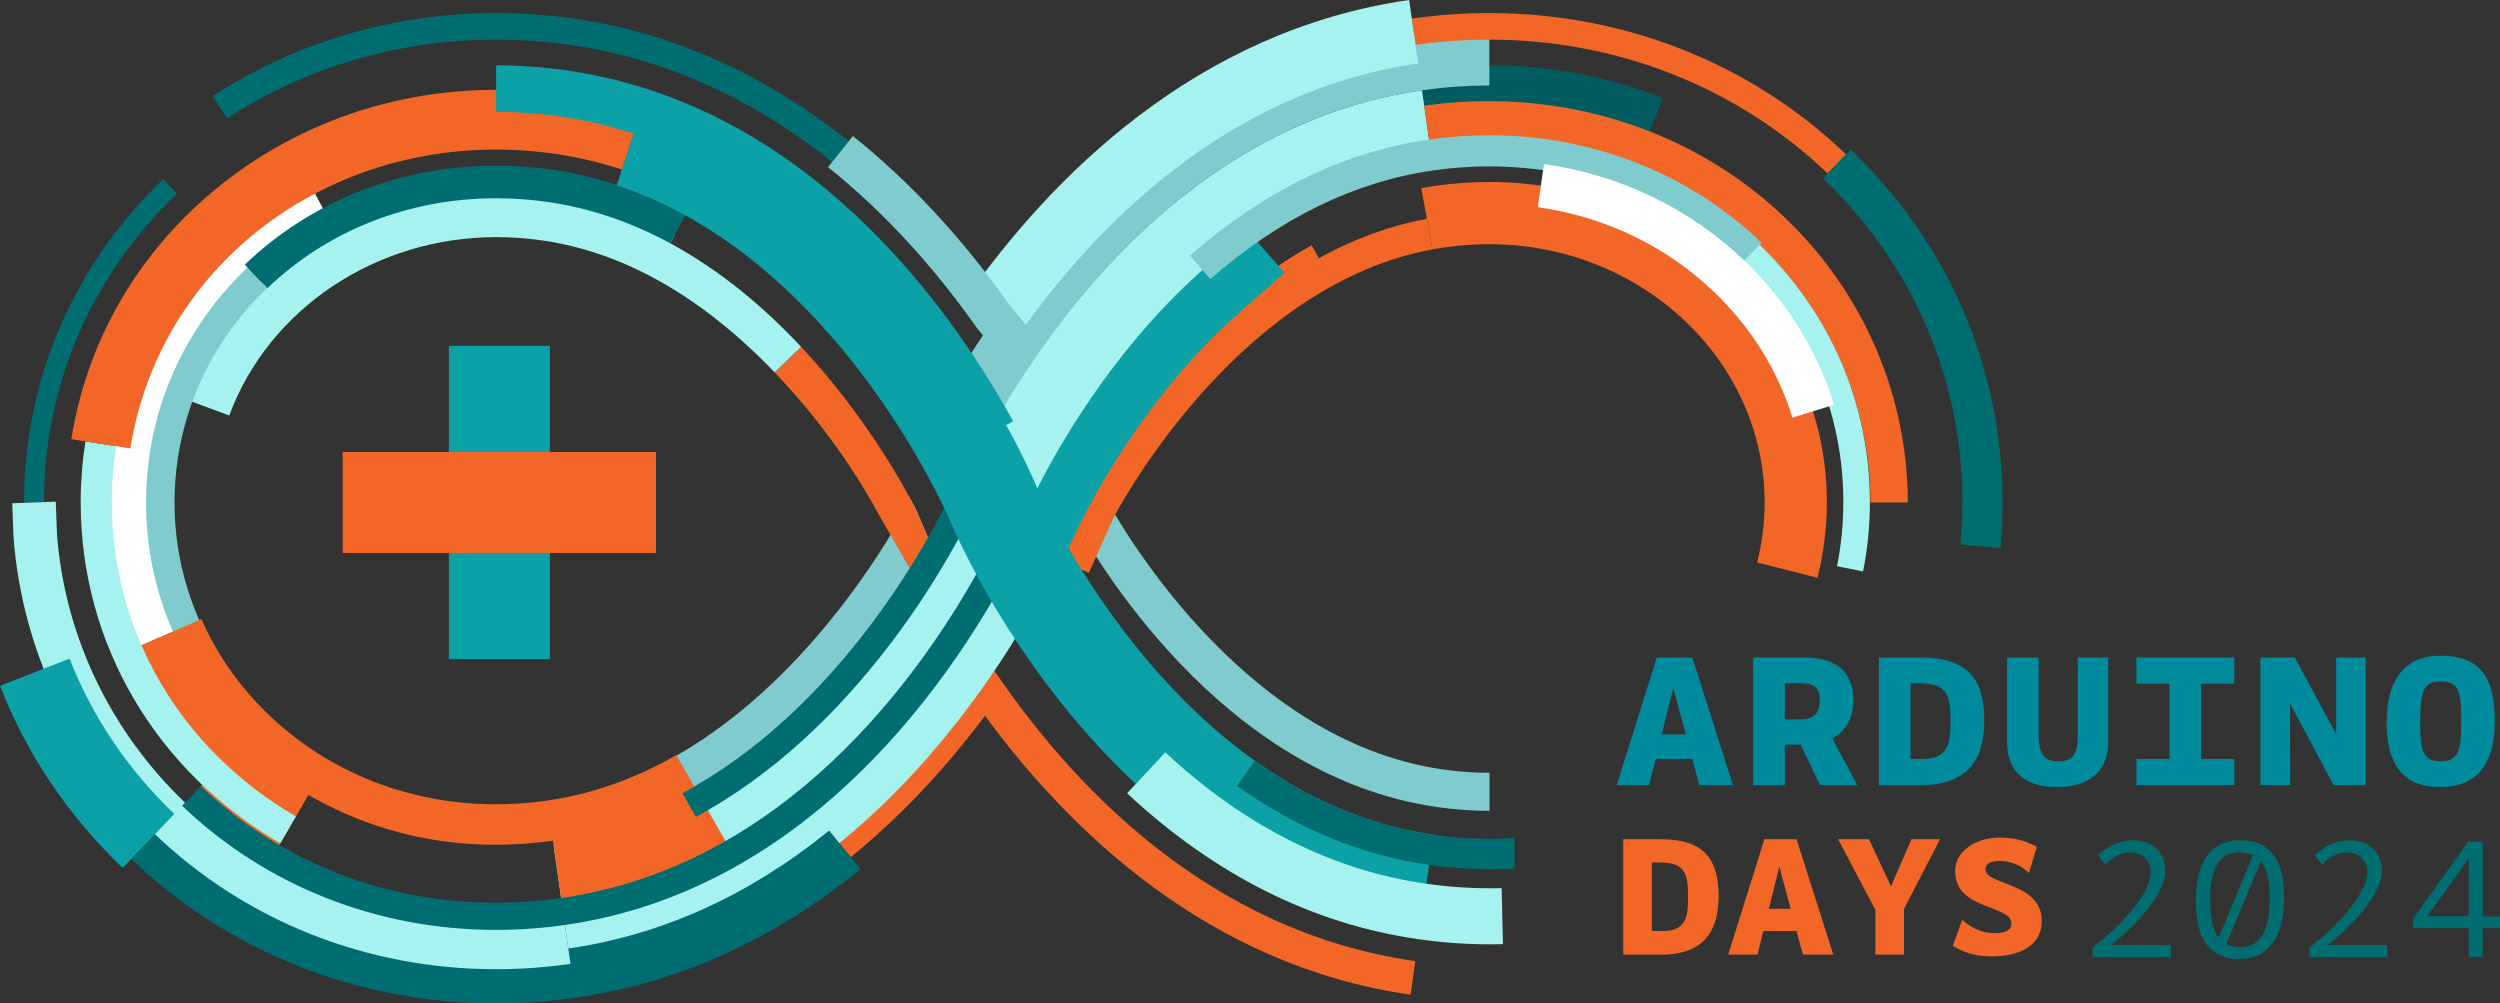 <svg id="TITLE" xmlns="http://www.w3.org/2000/svg" viewBox="0 0 492.264 197.586">
  <rect x="0" y="0" width="492.264" height="197.586" fill="#333333" stroke="none"/>
  <defs>
    <style>
      .cls-1 {
        fill: #005c5f;
      }

      .cls-2 {
        fill: #006d70;
      }

      .cls-3 {
        fill: #008b9c;
      }

      .cls-4 {
        fill: #f26727;
      }

      .cls-5 {
        fill: #fff;
      }

      .cls-6 {
        fill: #a5f2ee;
      }

      .cls-7 {
        fill: #0ca1a6;
      }

      .cls-8 {
        fill: #7fcbcd;
      }
    </style>
  </defs>
  <g>
    <path class="cls-8" d="m293.291,159.662c-3.405,0-6.858-.248-10.263-.738-42.807-6.113-67.851-49.576-72.436-58.227l6.623-3.51c2.628,4.957,26.83,48.599,66.878,54.318,3.056.439,6.148.663,9.198.663v7.494Z"></path>
    <path class="cls-4" d="m259.679,50.848l-1.413-2.549c-28.136,15.598-44.606,46.13-47.623,52.093l-2.979,6.064-3.151-1.549-1.299,2.885,11.18,5.019,5.012-11.162c2.948-5.463,25.839-45.765,62.673-52.552l-1.108-6.016c-7.231,1.336-14.38,3.938-21.29,7.766Z"></path>
    <path class="cls-4" d="m191.866,137.55c-8.114,11.026-17.068,20.572-26.674,28.371l2.318,2.853c9.499-7.713,18.374-17.07,26.442-27.847,16.509,22.525,43.977,49.245,83.794,54.929l.943-6.603c-40.696-5.811-67.953-34.586-84.16-59.075-.764-1.155-2.663,7.371-2.663,7.371Z"></path>
    <path class="cls-6" d="m112.339,189.79l-1.213-8.492c39.533-5.644,65.689-35.059,80.683-58.772.459-.796,4.496-7.801,6.042-10.741l7.594,3.992c-1.712,3.255-6.065,10.794-6.25,11.113l-.087.145c-15.952,25.254-43.954,56.642-86.769,62.755Z"></path>
    <path class="cls-6" d="m131.969,47.899l.872-1.612c-8.086-4.307-16.404-7.133-24.768-8.328-3.465-.491-6.956-.74-10.377-.74-27.598,0-52.288,16.601-61.44,41.308l8.883,3.289c7.781-21.009,28.903-35.124,52.558-35.124,2.978,0,6.021.217,9.042.645,16.037,2.291,31.447,11.039,45.803,26l5.229-5.019c-7.064-7.549-15.685-14.947-25.801-20.419Z"></path>
    <path class="cls-8" d="m67.21,158.517c-23.789-11.059-39.16-34.446-39.16-59.582,0-12.716,3.727-25.023,10.776-35.588,2.682-4.024,5.851-7.796,9.416-11.21l4.367,4.562c-3.233,3.094-6.103,6.509-8.53,10.15-6.356,9.526-9.715,20.62-9.715,32.085,0,23.038,13.605,43.675,35.508,53.855l-2.662,5.727Z"></path>
    <path class="cls-8" d="m183.092,106.69l-2.738-6.389c-.25-.493-.595-1.154-1.013-1.933-4.795,9.08-30.021,53.416-71.498,59.339-3.387.484-6.88,1.592-10.183,1.592-9.66-.004-18.926-2.037-27.538-6.044l-3.162,5.795c9.61,4.471,19.938,6.739,30.705,6.743,3.651,0,7.397-.271,11.134-.805,40.02-5.716,65.279-42.317,74.582-58.423l-.289.124Z"></path>
    <path class="cls-4" d="m186.262,105.332l-3.17,1.358-2.738-6.389c-2.051-4.038-9.736-18.259-22.584-31.983l-5.229,5.019c11.268,11.742,18.037,23.381,20.425,27.84l9.612,16.774,8.217-4.711-4.532-7.908Z"></path>
    <path class="cls-7" d="m207.219,114.623l-21.253-10.11,5.055-10.627c3.283-6.899,15.691-30.904,37.54-50.085l8.844-7.764,15.527,17.688-8.844,7.764c-18.944,16.63-29.825,38.328-31.814,42.509l-5.056,10.626Z"></path>
    <path class="cls-5" d="m27.319,127.311c-3.925-8.957-5.915-18.505-5.915-28.377,0-19.555,7.901-37.88,22.248-51.602,5.012-4.794,10.668-8.883,16.812-12.153l3.455,6.49c-5.55,2.955-10.659,6.647-15.185,10.978-12.882,12.32-19.977,28.759-19.977,46.287,0,8.851,1.782,17.404,5.296,25.426l-6.734,2.951Z"></path>
    <path class="cls-2" d="m52.645,56.739l-4.439-4.643c13.137-12.562,30.713-19.48,49.489-19.48,3.66,0,7.372.265,11.032.787,8.964,1.281,17.812,4.258,26.297,8.846l-3.055,5.65c-7.816-4.226-15.941-6.963-24.151-8.137-3.359-.479-6.766-.723-10.123-.723-17.114,0-33.113,6.286-45.05,17.699Z"></path>
    <path class="cls-2" d="m8.657,98.935h-3.922c0-24.146,9.729-46.749,27.395-63.645l2.711,2.834c-16.885,16.149-26.184,37.745-26.184,60.811Z"></path>
    <path class="cls-2" d="m163.857,31.893c-15.847-12.668-33.217-20.424-51.628-23.053-4.822-.688-9.712-1.036-14.533-1.036-19.073,0-37.384,5.363-52.953,15.511l-2.856-4.381C58.307,8.23,77.606,2.573,97.695,2.573c5.067,0,10.206.366,15.273,1.089,19.349,2.763,37.568,10.887,54.154,24.145l-3.266,4.086Z"></path>
    <path class="cls-1" d="m212.453,67.348l-7.301-5.519c14.446-19.11,39.062-42.947,74.293-47.974,4.582-.655,9.23-.987,13.813-.987,11.874,0,23.376,2.166,34.187,6.438l-3.363,8.512c-9.735-3.847-20.105-5.797-30.823-5.797-4.151,0-8.363.302-12.52.895-32.145,4.587-54.877,26.694-68.286,44.433Z"></path>
    <path class="cls-8" d="m197.734,82.25l-10.215-4.158,3.037-7.463.262-.413c13.188-20.874,42.108-56.862,87.627-63.356,4.915-.702,9.899-1.058,14.813-1.058v11.029c-4.394,0-8.854.319-13.254.947-38.844,5.542-64.693,34.458-79.603,57.918l-2.668,6.554Z"></path>
    <path class="cls-4" d="m359.884,34.17c-17.769-17.003-41.43-26.366-66.625-26.366-4.817,0-9.706.349-14.53,1.036l-.738-5.178c5.067-.723,10.205-1.089,15.269-1.089,26.549,0,51.494,9.879,70.24,27.817l-3.615,3.779Z"></path>
    <path class="cls-6" d="m110.953,180.085l-1.906-13.346c53.362-7.618,79.951-69.773,80.213-70.4,1.182-2.841,29.705-69.851,90.745-78.562l1.904,13.346c-53.525,7.638-79.944,69.772-80.205,70.4-1.185,2.85-29.727,69.85-90.751,78.562Z"></path>
    <path class="cls-4" d="m54.884,166.593l5.853-10.072c14.362,8.344,31.006,11.457,48.135,9.006l1.65,11.526c11.158-1.593,22.06-5.413,32.401-11.352l-9.766-17.004c-8.176,4.696-16.726,7.706-25.413,8.946-3.368.481-6.759.725-10.084.725-16.982-.001-32.855-6.243-44.698-17.576-5.736-5.49-10.21-11.846-13.295-18.889l-16.833,7.373c4.019,9.171,9.881,17.582,17.419,24.796l-.848.886c4.715,4.512,9.913,8.399,15.479,11.636Z"></path>
    <path class="cls-2" d="m97.665,197.586c-27.139-.004-52.641-10.112-71.815-28.463l6.779-7.084c17.341,16.597,40.436,25.738,65.031,25.742,4.719,0,9.51-.344,14.243-1.022,18.344-2.621,35.622-10.432,51.357-23.216l6.182,7.609c-17.134,13.92-36.025,22.437-56.15,25.312-5.19.744-10.448,1.122-15.627,1.122Z"></path>
    <path class="cls-6" d="m55.196,166.058c-24.613-14.292-39.307-39.385-39.307-67.123,0-4.036.317-8.083.944-12.027l6.051.961c-.575,3.628-.868,7.351-.868,11.066,0,25.529,13.554,48.642,36.256,61.824l-3.076,5.299Z"></path>
    <path class="cls-4" d="m25.671,88.31l-11.623-1.844c3.364-21.195,15.08-39.924,32.991-52.735,18.191-13.013,40.842-18.38,63.796-15.105,5.169.739,10.318,1.945,15.307,3.584l-3.674,11.18c-4.335-1.424-8.809-2.472-13.297-3.114-40.727-5.796-77.413,19.684-83.5,58.035Z"></path>
    <path class="cls-6" d="m97.665,190.843c-25.393-.003-49.241-9.446-67.157-26.591-16.307-15.605-26.196-36.384-27.847-58.507l-.009-.159-.242-6.491,8.572-.32.239,6.41c1.51,19.977,10.464,38.75,25.218,52.87,16.311,15.609,38.054,24.207,61.221,24.21,4.453,0,8.982-.325,13.465-.967l1.215,8.492c-4.884.698-9.821,1.053-14.675,1.053Z"></path>
    <path class="cls-4" d="m375.655,98.935h-7.354c0-20.25-8.935-39.615-24.514-53.13-16.736-14.519-39.445-20.973-62.312-17.715l-1.037-7.279c24.973-3.564,49.821,3.523,68.168,19.439,17.189,14.912,27.049,36.302,27.049,58.685Z"></path>
    <rect class="cls-7" x="88.387" y="68.092" width="19.887" height="61.699"></rect>
    <rect class="cls-4" x="67.481" y="88.999" width="61.695" height="19.89"></rect>
    <path class="cls-2" d="m393.894,107.923l-7.859-.729c.251-2.714.379-5.492.379-8.26,0-24.208-9.749-46.866-27.451-63.803l5.457-5.703c19.273,18.439,29.887,43.124,29.887,69.506,0,3.009-.139,6.033-.412,8.988Z"></path>
    <path class="cls-6" d="m366.853,112.516l-5.131-1.02c.824-4.149,1.242-8.411,1.242-12.669,0-17.818-7.21-34.53-20.301-47.057l3.615-3.779c14.133,13.523,21.916,31.577,21.916,50.836,0,4.6-.452,9.205-1.342,13.688Z"></path>
    <path class="cls-4" d="m357.868,113.775l-11.875-3.027c.978-3.834,1.473-7.809,1.474-11.814,0-28.039-24.317-50.851-54.208-50.851-2.91,0-5.886.213-8.845.632-.783.112-1.565.241-2.342.384l-2.211-12.055c.938-.172,1.877-.326,2.827-.462,3.532-.501,7.087-.755,10.57-.755,36.648,0,66.464,28.311,66.464,63.108-.001,5.026-.625,10.018-1.855,14.841Z"></path>
    <path class="cls-7" d="m24.156,170.893c-10.732-10.267-18.858-22.326-24.156-35.843l13.691-5.367c4.514,11.515,11.455,21.805,20.631,30.584l-10.166,10.626Z"></path>
    <path class="cls-8" d="m238.346,54.946l-4.043-4.604c14.56-12.787,30.402-20.478,47.089-22.858,3.94-.564,7.934-.849,11.867-.849,20.32,0,39.357,7.507,53.603,21.139l-4.236,4.428c-13.101-12.535-30.633-19.439-49.367-19.439-3.644,0-7.346.266-11.001.788-15.488,2.209-30.263,9.408-43.912,21.395Z"></path>
    <path class="cls-5" d="m352.938,82.235c-2.853-9.264-8.175-17.811-15.393-24.721-9.459-9.048-21.471-14.832-34.738-16.726l1.213-8.492c15.051,2.147,28.694,8.725,39.456,19.02,8.273,7.918,14.379,17.736,17.661,28.394l-8.199,2.525Z"></path>
    <path class="cls-2" d="m97.665,183.103c-23.386-.001-45.333-8.682-61.805-24.441l3.701-3.868c15.471,14.803,36.103,22.955,58.098,22.956,4.24,0,8.554-.31,12.827-.921,44.007-6.285,70.608-43.525,82.582-65.257l3.037-7.189,4.932,2.084-3.211,7.564c-12.424,22.588-40.193,61.472-86.582,68.096-4.523.647-9.092.976-13.579.976Z"></path>
    <path class="cls-6" d="m200.64,65.841l-10.318-7.281C206.827,35.164,235.346,6.014,277.467,0l1.785,12.502c-37.663,5.378-63.538,31.974-78.612,53.339Z"></path>
    <path class="cls-8" d="m197.561,70.946l-5.285-6.484c-8.783-12.447-18.619-23.061-29.235-31.549l4.899-6.128c11.16,8.922,21.479,20.038,30.667,33.04l5.031,6.158-6.076,4.963Z"></path>
    <path class="cls-2" d="m137.051,160.852l-2.665-4.644,2.321-1.332c30.274-17.379,47.186-50.602,50.269-57.085l1.149-2.417,4.834,2.299-1.149,2.417c-3.202,6.735-20.781,41.258-52.437,59.429l-2.322,1.333Z"></path>
    <path class="cls-7" d="m203.933,95.419c-.268-.642-2.177-5.146-5.808-11.729l1.363-.751c-12.627-22.914-40.847-62.358-87.973-69.085-4.584-.655-9.234-.987-13.82-.987v9.152c4.154,0,8.368.302,12.526.895,5.095.728,9.944,1.895,14.571,3.399l-3.348,10.179c43.5,14.308,65.375,65.454,65.586,65.956,1.206,2.899,30.249,71.119,92.633,80.023l2.586-18.121c-51.978-7.42-78.064-68.328-78.317-68.933Z"></path>
    <path class="cls-6" d="m293.291,185.941c-4.619,0-9.324-.338-13.984-1.004-20.805-2.971-40.108-12.638-57.375-28.732l7.52-8.068c15.586,14.527,32.885,23.235,51.415,25.882,4.951.706,9.925.976,14.812.861l.258,11.027c-.881.021-1.762.033-2.645.033Z"></path>
    <path class="cls-2" d="m298.221,165c-5.256.344-10.605.144-15.971-.622-12.227-1.748-24.078-6.63-35.223-14.511l-3.465,4.898c11.929,8.436,24.659,13.668,37.838,15.552,3.966.567,7.967.855,11.891.855,1.651,0,3.293-.064,4.93-.163v-6.009Z"></path>
  </g>
  <g>
    <path class="cls-3" d="m318.347,154.594l7.886-25.129h6.997l8.003,25.129h-6.61l-1.393-5.141h-7.228l-1.276,5.141h-6.379Zm11.133-19.175l-2.28,9.201h4.754l-2.474-9.201Z"></path>
    <path class="cls-3" d="m345.216,129.465h10.129c6.958,0,9.587,3.557,9.587,8.39,0,3.44-1.391,6.069-4.136,7.538l4.909,9.201h-7.345l-3.788-7.963h-3.132v7.963h-6.224v-25.129Zm13.106,8.428c0-2.242-.812-3.363-3.712-3.363h-3.17v7.113h3.287c2.164,0,3.595-.966,3.595-3.75Z"></path>
    <path class="cls-3" d="m369.962,129.465h8.234c9.394,0,12.526,4.447,12.526,12.333,0,5.954-1.817,12.796-12.486,12.796h-8.273v-25.129Zm6.224,5.065v14.923h2.357c5.143,0,5.529-3.132,5.529-7.385,0-4.909-.503-7.538-6.069-7.538h-1.817Z"></path>
    <path class="cls-3" d="m409.125,129.465h5.992v16.508c0,7.423-5.682,9.008-10.128,9.008-4.292,0-9.781-1.431-9.781-9.047v-16.469h6.224v15.31c0,4.175,1.469,5.141,3.827,5.141,2.822,0,3.866-1.276,3.866-5.103v-15.348Z"></path>
    <path class="cls-3" d="m420.686,149.453h6.495v-14.845h-6.495v-5.143h19.253v5.143h-6.534v14.845h6.534v5.141h-19.253v-5.141Z"></path>
    <path class="cls-3" d="m450.959,154.594h-5.876v-25.129h6.766l8.156,15.077v-15.077h5.799v25.129h-6.3l-8.583-16.082.038,16.082Z"></path>
    <path class="cls-3" d="m491.244,142.03c0,7.268-2.667,12.951-10.747,12.951-7.23,0-10.554-4.369-10.554-12.681,0-7.577,2.9-13.183,10.516-13.183,7.151,0,10.785,3.325,10.785,12.913Zm-6.61,0c0-6.147-.503-7.848-4.175-7.848-3.325,0-3.905,1.971-3.905,8.118,0,5.064.348,7.615,3.943,7.615,3.634,0,4.137-2.087,4.137-7.886Z"></path>
    <g>
      <path class="cls-4" d="m319.627,165.249h7.446c8.494,0,11.326,4.021,11.326,11.151,0,5.384-1.643,11.571-11.291,11.571h-7.481v-22.723Zm5.628,4.579v13.494h2.133c4.649,0,4.999-2.832,4.999-6.677,0-4.439-.454-6.817-5.488-6.817h-1.644Z"></path>
      <path class="cls-4" d="m340.292,187.972l7.132-22.723h6.327l7.236,22.723h-5.978l-1.259-4.649h-6.537l-1.153,4.649h-5.769Zm10.068-17.339l-2.062,8.319h4.3l-2.237-8.319Z"></path>
      <path class="cls-4" d="m372.352,174.548l4.02-9.299h5.629l-7.097,13.738v8.984h-5.628v-8.81l-7.342-13.913h6.083l4.335,9.299Z"></path>
      <path class="cls-4" d="m384.975,171.507c0-3.846,3.985-6.572,8.774-6.572,2.553,0,4.685.385,7.307,1.817l-1.538,5.139c-1.503-1.397-3.391-2.377-5.769-2.377-1.538,0-2.796.455-2.796,1.644,0,3.251,11.081,2.446,11.081,10.207,0,5.034-4.685,6.957-9.823,6.957-2.097,0-4.964-.314-7.69-2.098l1.853-5.104c1.783,1.643,3.916,2.622,6.433,2.622,1.817,0,3.251-.524,3.251-1.854,0-3.845-11.082-2.552-11.082-10.382Z"></path>
    </g>
    <g>
      <path class="cls-2" d="m423.491,171.817c0-2.587-1.782-3.985-4.055-3.985-1.748,0-3.601,1.049-4.824,2.412l-1.469-1.817c1.119-1.224,3.636-2.972,6.853-2.972,3.53,0,6.362,2.098,6.362,6.048,0,4.649-6.153,11.151-10.732,14.577h11.815v2.412h-15.381v-1.958c4.229-3.041,11.431-10.242,11.431-14.717Z"></path>
      <path class="cls-2" d="m449.749,176.536c0,5.559-1.504,12.306-8.845,12.306-5.768,0-8.529-4.021-8.529-11.257,0-6.467,1.922-12.13,8.774-12.13,6.188,0,8.6,4.3,8.6,11.081Zm-12.865,8.11l6.747-16.255c-.733-.35-1.607-.56-2.691-.56-4.649,0-5.733,4.545-5.733,8.984,0,3.006.245,5.978,1.678,7.83Zm10.033-7.726c0-2.691-.244-5.558-1.748-7.341l-6.781,16.325c.733.385,1.643.595,2.762.595,4.858,0,5.768-5.034,5.768-9.579Z"></path>
      <path class="cls-2" d="m466.147,171.817c0-2.587-1.782-3.985-4.055-3.985-1.748,0-3.601,1.049-4.824,2.412l-1.469-1.817c1.119-1.224,3.636-2.972,6.853-2.972,3.53,0,6.362,2.098,6.362,6.048,0,4.649-6.153,11.151-10.732,14.577h11.815v2.412h-15.381v-1.958c4.229-3.041,11.431-10.242,11.431-14.717Z"></path>
      <path class="cls-2" d="m488.838,188.457h-2.727v-5.698h-10.941v-1.888l10.802-15.102h2.866v14.683h3.426v2.307h-3.426v5.698Zm-2.727-8.04v-11.326l-8.18,11.326h8.18Z"></path>
    </g>
  </g>
</svg>